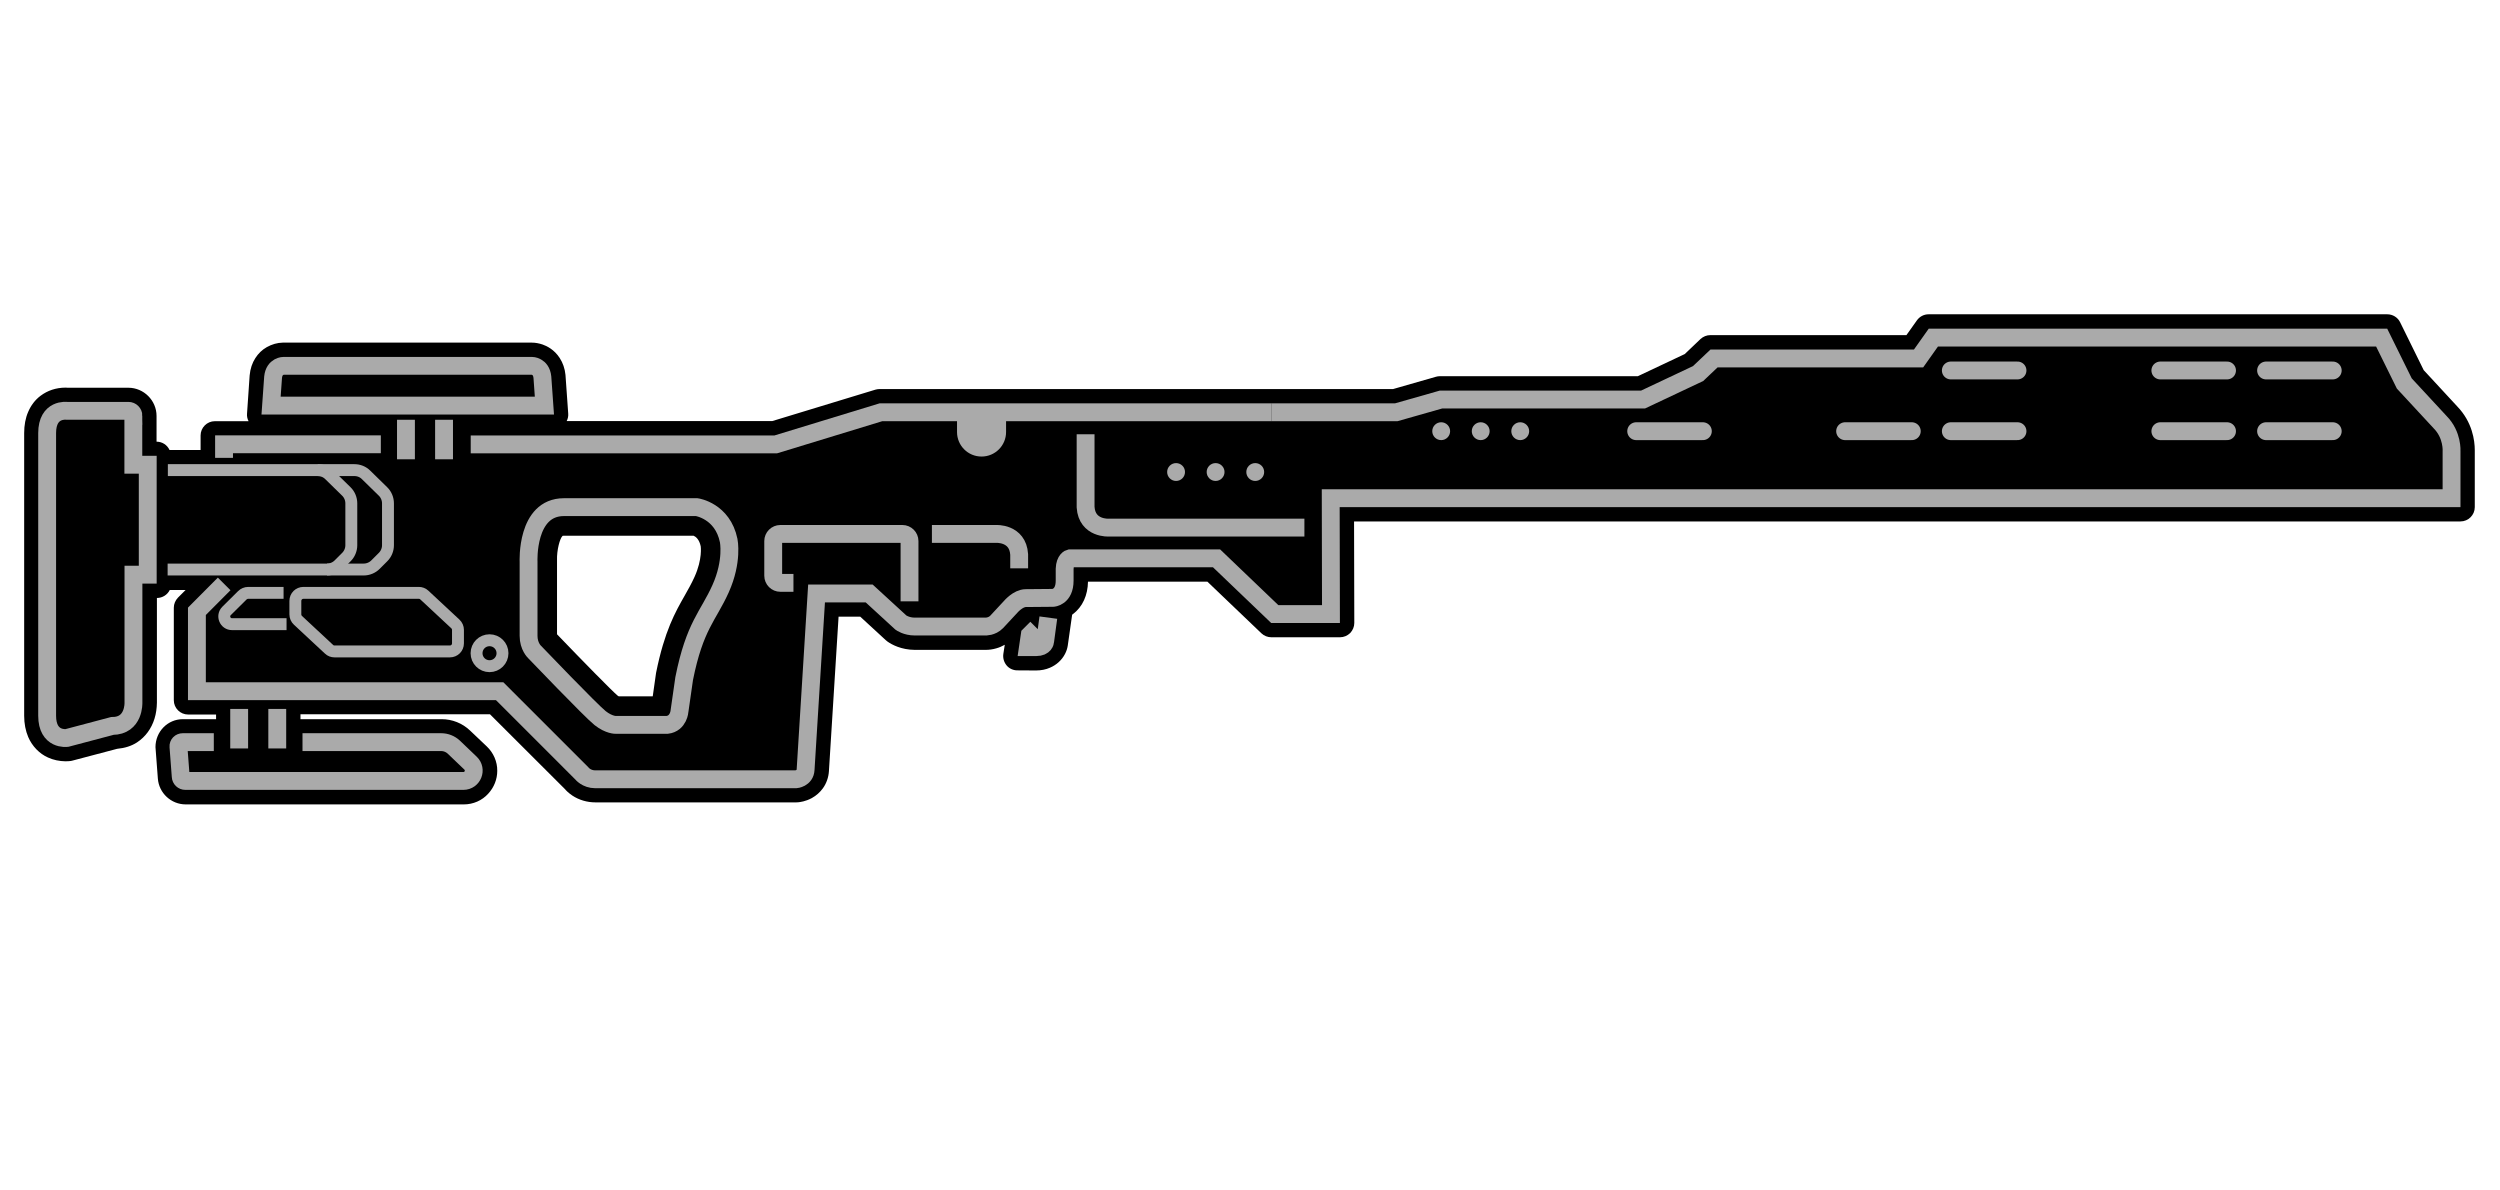 <?xml version="1.0" encoding="utf-8"?>
<!-- Generator: Adobe Illustrator 25.2.3, SVG Export Plug-In . SVG Version: 6.00 Build 0)  -->
<svg version="1.1" id="Layer_1" xmlns="http://www.w3.org/2000/svg" xmlns:xlink="http://www.w3.org/1999/xlink" x="0px" y="0px"
	 viewBox="0 0 210 100" style="enable-background:new 0 0 210 100;" xml:space="preserve">
<style type="text/css">
	.st0{fill:none;stroke:#AAAAAA;stroke-width:1.5;stroke-miterlimit:10;}
	.st1{fill:none;stroke:#AAAAAA;stroke-miterlimit:10;}
	.st2{fill:#AAAAAA;}
	.st3{fill:none;stroke:#AAAAAA;stroke-width:1.5;stroke-linecap:round;stroke-miterlimit:10;}
</style>
<path d="M206.41,34.14l-2.82-3.05l-1.98-4.02c-0.2-0.41-0.62-0.67-1.08-0.67h-38.53c-0.39,0-0.75,0.19-0.98,0.51l-0.88,1.24h-16.47
	c-0.31,0-0.6,0.12-0.83,0.33l-1.32,1.26l-3.94,1.86h-16.64c-0.11,0-0.22,0.02-0.33,0.05l-3.59,1.03H73.89
	c-0.12,0-0.24,0.02-0.35,0.05l-8.67,2.64H47.6c0.1-0.19,0.15-0.41,0.13-0.63l-0.23-3.25c-0.05-0.52-0.22-1.01-0.48-1.41
	c-0.46-0.72-1.1-1.02-1.44-1.14c-0.3-0.1-0.6-0.16-0.92-0.16l-20.9,0c-0.47,0.01-0.92,0.14-1.35,0.38
	c-0.39,0.22-0.72,0.54-0.96,0.92c-0.26,0.4-0.43,0.89-0.48,1.46l-0.22,3.21c-0.02,0.22,0.03,0.44,0.13,0.63h-2.83
	c-0.66,0-1.2,0.54-1.2,1.2v1.22h-2.61c-0.19-0.42-0.61-0.7-1.09-0.7h0v-2.16c0-1.3-1.07-2.37-2.37-2.37H5.71
	c-0.06,0-0.13-0.01-0.23-0.01c0,0,0,0,0,0c-0.78,0.01-1.48,0.24-2.08,0.69c-0.45,0.34-0.8,0.8-1.03,1.34
	c-0.23,0.52-0.34,1.13-0.34,1.79v23.74c0,0.67,0.12,1.27,0.34,1.79c0.33,0.77,0.94,1.4,1.66,1.72c0.46,0.21,0.95,0.31,1.47,0.32
	c0.22,0,0.37-0.02,0.46-0.03c0.04-0.01,0.09-0.02,0.13-0.03l3.75-0.99c0.65-0.06,1.21-0.24,1.67-0.54c0.7-0.46,1.21-1.15,1.47-2
	c0.13-0.42,0.19-0.85,0.2-1.33v-8.8h0c0.47,0,0.88-0.27,1.08-0.67h1.33l-0.64,0.64c-0.22,0.23-0.35,0.53-0.35,0.85v7.77
	c0,0.66,0.54,1.2,1.2,1.2h2.35v0.39h-2.79c-1.27,0-2.3,1.04-2.3,2.35c0,0.02,0,0.11,0.01,0.13l0.19,2.51
	c0.09,1.22,1.12,2.17,2.34,2.17c0,0,23.36,0,23.36,0c0.79,0,1.54-0.33,2.05-0.9c0.49-0.53,0.76-1.21,0.76-1.92
	c0.01-0.77-0.32-1.52-0.88-2.05l-1.4-1.33c-0.65-0.62-1.5-0.96-2.4-0.96H25.24V60h15.92l6.27,6.26c0.12,0.14,0.31,0.34,0.65,0.57
	c0.56,0.37,1.24,0.57,1.93,0.57h16.88c0.04,0,0.14-0.01,0.18-0.01c0.14-0.02,0.58-0.06,1.12-0.35c0.38-0.21,0.69-0.49,0.93-0.82
	c0.3-0.41,0.48-0.93,0.51-1.45l0.81-12.97h1.82l2.14,1.97c0.04,0.04,0.12,0.1,0.16,0.13c0.36,0.25,1.14,0.68,2.28,0.69h5.94
	c0.3,0,0.61-0.04,0.91-0.13c0.25-0.07,0.48-0.17,0.71-0.3l-0.12,0.77c-0.05,0.34,0.05,0.69,0.27,0.96s0.56,0.42,0.9,0.42l1.57,0.01
	c0.43,0,0.83-0.08,1.17-0.23c0.55-0.23,1.01-0.65,1.27-1.16c0.12-0.23,0.19-0.45,0.23-0.69c0.01-0.03,0.37-2.61,0.37-2.61
	c0.02-0.01,0.04-0.03,0.06-0.04c0.4-0.3,0.73-0.71,0.94-1.18c0.21-0.46,0.32-0.98,0.33-1.55h10.03l4.54,4.34
	c0.22,0.21,0.52,0.33,0.83,0.33h5.77c0.32,0,0.62-0.13,0.85-0.35c0.22-0.23,0.35-0.53,0.35-0.85l-0.02-8.53h92.94
	c0.66,0,1.2-0.54,1.2-1.2c0,0,0-4.78,0-4.79C207.88,37,207.68,35.46,206.41,34.14z M58.34,48.46c-0.26,0.57-0.53,1.05-0.82,1.56
	c-0.79,1.39-1.7,2.97-2.41,6.5c-0.01,0.05-0.02,0.09-0.02,0.14l-0.26,1.83h-2.86c-0.02-0.01-0.05-0.03-0.08-0.05
	c-0.45-0.37-2.91-2.88-5.1-5.16c0,0,0-6.17,0-6.21c-0.03-0.86,0.24-1.86,0.47-2.06c0,0,0,0,0,0c0.01,0,0.04-0.01,0.1-0.01h10.9
	c0.19,0.08,0.48,0.31,0.6,0.89C58.86,45.9,59.02,46.96,58.34,48.46z"/>
<g>
	<path id="XMLID_5961_" class="st0" d="M85.61,47.74v-1.17c-0.12-1.84-1.96-1.72-1.96-1.72h-5.37"/>
	<path id="XMLID_5929_" class="st0" d="M91.19,36.48v6.12c0.12,1.84,1.96,1.72,1.96,1.72h16.42"/>
	<path id="XMLID_5960_" class="st0" d="M47.37,42.6h11.16c0,0,2.17,0.31,2.68,2.81c0,0,0.36,1.72-0.68,4.04s-2.17,3.1-3.06,7.55
		l-0.39,2.72c0,0-0.06,1.05-1.04,1.17h-4.3c0,0-0.57,0.03-1.33-0.57s-5.51-5.56-5.51-5.56s-0.5-0.46-0.5-1.35s0-6.23,0-6.23
		S44.18,42.6,47.37,42.6z"/>
	<path id="XMLID_5959_" class="st0" d="M11.21,34.93c0-0.23-0.19-0.42-0.42-0.42H5.62c0,0-1.66-0.23-1.66,1.87v4.68v10.86v8.2
		c0,2.1,1.66,1.87,1.66,1.87l3.81-1.01c1.86,0,1.78-1.96,1.78-1.96v-1.01v-9.74h1.2v-9.23h-1.21l0-1.56V34.93z"/>
	<path id="XMLID_5958_" class="st0" d="M45.73,34.07l-0.17-2.39c-0.1-0.96-0.89-0.95-0.89-0.95H23.83c0,0-0.79-0.01-0.89,0.95
		l-0.17,2.39H45.73z"/>
	<line id="XMLID_5957_" class="st0" x1="34.1" y1="35.26" x2="34.1" y2="38.58"/>
	<line id="XMLID_5953_" class="st0" x1="37.3" y1="35.26" x2="37.3" y2="38.58"/>
	<line id="XMLID_5932_" class="st0" x1="20.09" y1="59.55" x2="20.09" y2="62.87"/>
	<line id="XMLID_5931_" class="st0" x1="23.29" y1="59.55" x2="23.29" y2="62.87"/>
	<g id="XMLID_5948_">
		<path class="st1" d="M28.1,54.72h9.69c0.38,0,0.68-0.3,0.68-0.68v-1.13c0-0.19-0.08-0.37-0.22-0.5l-2.61-2.43
			c-0.13-0.12-0.29-0.18-0.46-0.18h-9.69c-0.38,0-0.68,0.3-0.68,0.68v1.13c0,0.19,0.08,0.37,0.22,0.5l2.61,2.43
			C27.76,54.66,27.93,54.72,28.1,54.72z"/>
	</g>
	<path id="XMLID_5946_" class="st0" d="M88.06,51.88l-0.27,2c0,0-0.03,0.48-0.75,0.48l-0.69,0l0.15-1.02l0.58-0.58"/>
	<path id="XMLID_5930_" class="st0" d="M106.83,34.63H74l-8.84,2.7H39.54"/>
	<path id="XMLID_5950_" class="st0" d="M18.83,49.05l-2.29,2.3v6.71h25.43l6.9,6.9c0,0,0.38,0.5,1.14,0.5c0.76,0,16.85,0,16.85,0
		s0.77-0.06,0.81-0.81c0.05-0.75,0.92-14.8,0.92-14.8h4.42l2.67,2.45c0,0,0.45,0.33,1.16,0.33s5.92,0,5.92,0s0.55,0.03,0.96-0.39
		l1.17-1.26c0,0,0.62-0.74,1.28-0.74l2.28-0.02c0,0,0.98-0.04,0.98-1.45v-0.99c0.03-0.78,0.43-0.88,0.43-0.88h12.33l4.89,4.68h4.72
		l-0.02-9.73h94.15v-4v0.06c0,0,0.1-1.38-0.96-2.45l-3.01-3.25l-1.9-3.85H162.4l-1.24,1.75h-17.18l-1.34,1.27l-4.62,2.18h-16.97
		l-3.76,1.07h-10.46"/>
	<polyline id="XMLID_5944_" class="st0" points="31.99,37.32 18.82,37.32 18.82,38.46 	"/>
	<circle id="XMLID_5943_" class="st2" cx="98.79" cy="39.65" r="0.75"/>
	<circle id="XMLID_5947_" class="st2" cx="102.11" cy="39.65" r="0.75"/>
	<circle id="XMLID_5951_" class="st2" cx="105.44" cy="39.65" r="0.75"/>
	<circle id="XMLID_5928_" class="st2" cx="121.06" cy="36.22" r="0.75"/>
	<circle id="XMLID_5926_" class="st2" cx="124.38" cy="36.22" r="0.75"/>
	<circle id="XMLID_5925_" class="st2" cx="127.7" cy="36.22" r="0.75"/>
	<path id="XMLID_5924_" class="st2" d="M84.51,36.29c0,1.14-0.92,2.06-2.06,2.06c-1.14,0-2.06-0.92-2.06-2.06v-1.68h4.12V36.29z"/>
	<circle class="st1" cx="41.12" cy="54.87" r="1.09"/>
	<path class="st1" d="M24.07,52.43h-4.58c-0.58,0-0.87-0.7-0.46-1.11l1.32-1.31c0.13-0.13,0.31-0.21,0.5-0.21h2.97"/>
	<path class="st1" d="M14.1,39.49h15.67c0.37,0,0.72,0.14,0.98,0.4l1.42,1.39c0.27,0.26,0.42,0.63,0.42,1v3.52
		c0,0.37-0.15,0.73-0.41,0.99l-0.64,0.64c-0.26,0.26-0.62,0.41-0.99,0.41H14.08"/>
	<path class="st1" d="M26.69,39.49c0.37,0,0.72,0.14,0.98,0.4l1.42,1.39c0.27,0.26,0.42,0.63,0.42,1v3.52
		c0,0.37-0.15,0.73-0.41,0.99l-0.64,0.64c-0.26,0.26-0.62,0.41-0.99,0.41"/>
	<path class="st0" d="M76.4,50.51v-5.06c0-0.33-0.27-0.6-0.6-0.6H65.55c-0.33,0-0.6,0.27-0.6,0.6v2.91c0,0.33,0.27,0.6,0.6,0.6h1.1"
		/>
	<path class="st0" d="M25.41,62.34h11.65c0.39,0,0.77,0.15,1.06,0.42l1.4,1.34c0.57,0.54,0.19,1.5-0.6,1.5H15.57
		c-0.21,0-0.38-0.16-0.39-0.37l-0.19-2.51c-0.02-0.21,0.15-0.38,0.36-0.38h2.61"/>
	<line class="st3" x1="137.44" y1="36.22" x2="143.04" y2="36.22"/>
	<line class="st3" x1="154.99" y1="36.22" x2="160.59" y2="36.22"/>
	<line class="st3" x1="163.87" y1="36.22" x2="169.47" y2="36.22"/>
	<line class="st3" x1="181.47" y1="36.22" x2="187.07" y2="36.22"/>
	<line class="st3" x1="190.35" y1="36.22" x2="195.95" y2="36.22"/>
	<line class="st3" x1="163.87" y1="31.12" x2="169.47" y2="31.12"/>
	<line class="st3" x1="181.47" y1="31.12" x2="187.07" y2="31.12"/>
	<line class="st3" x1="190.35" y1="31.12" x2="195.95" y2="31.12"/>
</g>
</svg>
